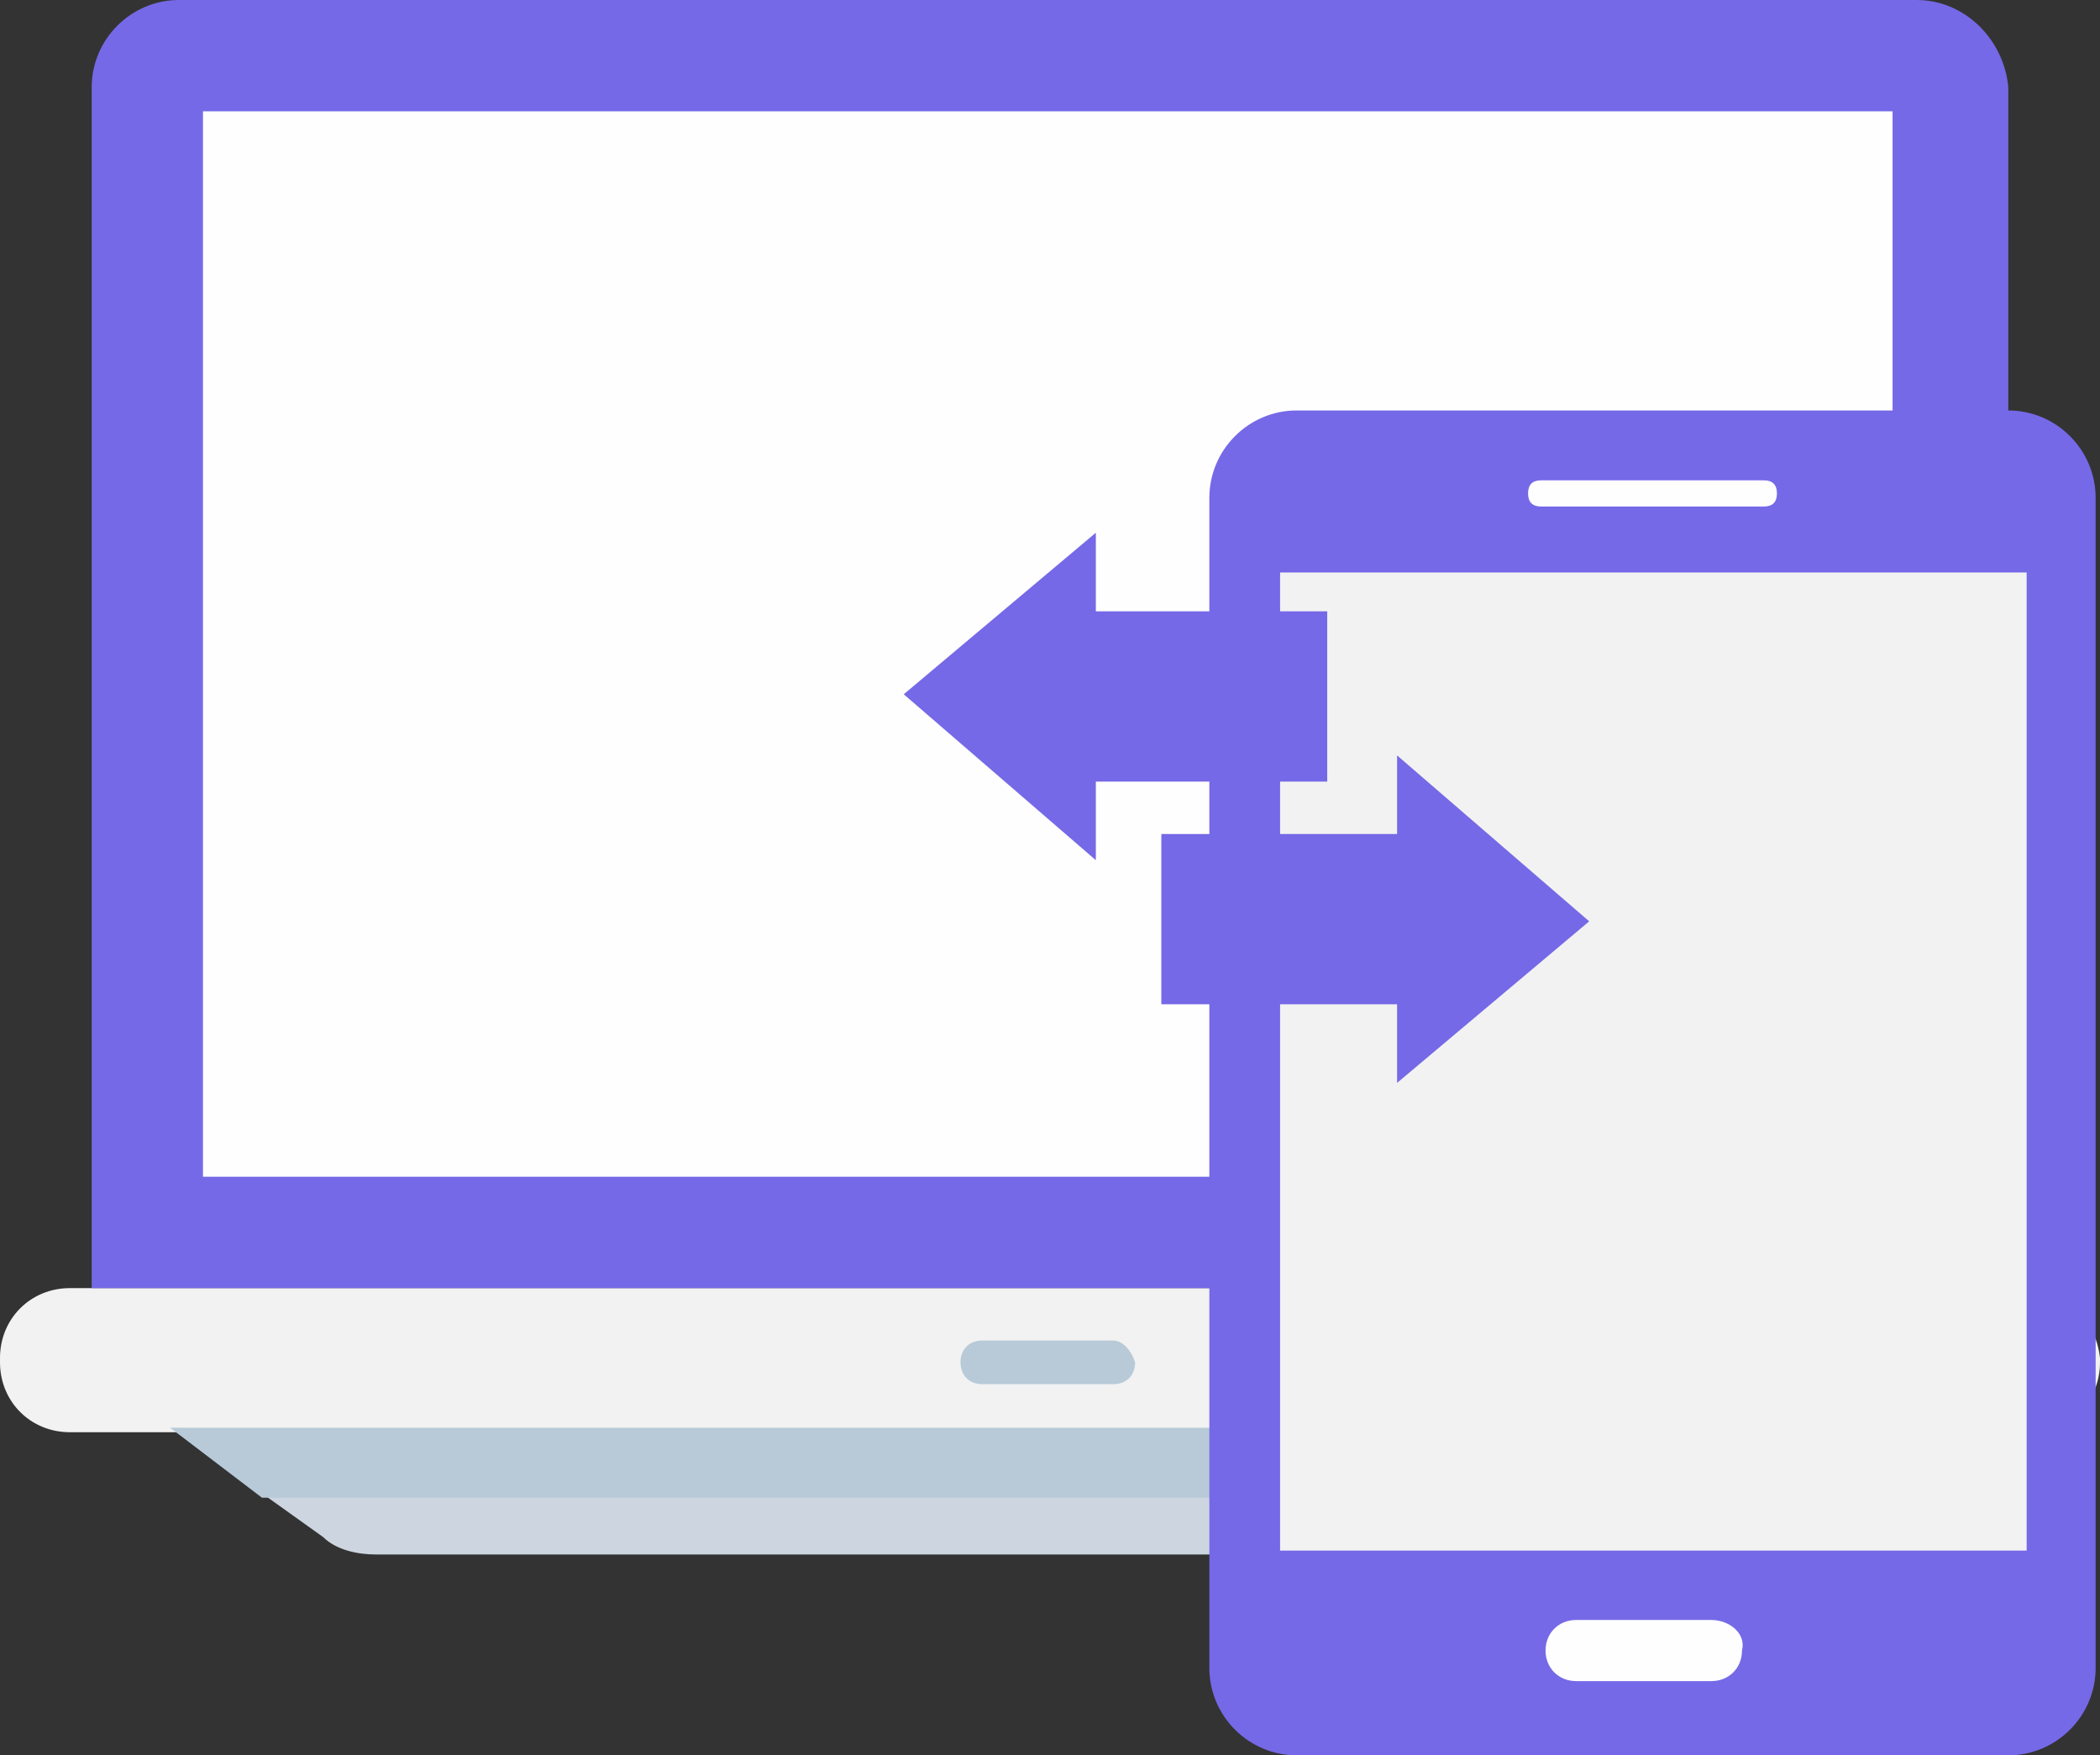 <?xml version="1.0" encoding="UTF-8"?>
<!DOCTYPE svg PUBLIC "-//W3C//DTD SVG 1.1//EN" "http://www.w3.org/Graphics/SVG/1.1/DTD/svg11.dtd">
<!-- Creator: CorelDRAW 2020 (64 Bit) -->
<svg xmlns="http://www.w3.org/2000/svg" xml:space="preserve" width="210mm" height="175.51mm" version="1.1" style="shape-rendering:geometricPrecision; text-rendering:geometricPrecision; image-rendering:optimizeQuality; fill-rule:evenodd; clip-rule:evenodd"
viewBox="0 0 20985.71 17539.07"
 xmlns:xlink="http://www.w3.org/1999/xlink"
 xmlns:xodm="http://www.corel.com/coreldraw/odm/2003">
 <rect x="0" y="0" width="20985.71" height="17539.07" fill="#333333" stroke="none"/>
 <defs>
  <style type="text/css">
   <![CDATA[
    .fil4 {fill:#FEFEFE;fill-rule:nonzero}
    .fil3 {fill:#7569E7;fill-rule:nonzero}
    .fil2 {fill:#B8CAD8;fill-rule:nonzero}
    .fil1 {fill:#CDD6E0;fill-rule:nonzero}
    .fil0 {fill:#F2F2F2;fill-rule:nonzero}
   ]]>
  </style>
 </defs>
 <g id="Camada_x0020_1">
  <path class="fil0" d="M20244.06 12870.68l-19546.01 0c-392.66,0 -698.06,305.44 -698.06,698.1l0 43.63c0,392.66 305.39,698.07 698.06,698.07l19589.6 0c392.66,0 698.06,-305.39 698.06,-698.06l0 -43.63c-43.59,-392.66 -348.98,-698.11 -741.65,-698.11z"/>
  <path class="fil1" d="M19240.56 14266.83l-916.23 654.43 -610.83 436.29c-174.53,87.27 -349.02,174.53 -523.56,174.53l-13437.83 0c-174.53,0 -392.66,-43.63 -523.56,-174.53l-610.83 -436.29 -916.23 -654.43 17539.06 0z"/>
  <polygon class="fil2" points="19240.56,14266.83 18324.35,14964.89 2617.77,14964.89 1701.54,14266.83 "/>
  <path class="fil3" d="M19153.3 0l-17364.49 0c-479.92,0 -872.59,392.66 -872.59,872.59l0 11998.09 19153.29 0 0 -11998.09c-43.63,-479.88 -436.29,-872.59 -916.22,-872.59z"/>
  <rect class="fil4" x="2028.32" y="1112.13" width="16884.56" height="10645.57"/>
  <path class="fil2" d="M11125.5 13394.24l-1308.88 0c-130.9,0 -218.12,87.27 -218.12,218.12 0,130.9 87.27,218.12 218.12,218.12l1308.88 0.01c130.9,0 218.12,-87.27 218.12,-218.12 -43.58,-130.86 -130.85,-218.13 -218.12,-218.13z"/>
  <path class="fil3" d="M20069.52 4101.2l-7111.57 0c-479.92,0 -872.59,392.66 -872.59,872.59l0 11692.7c0,479.92 392.66,872.59 872.59,872.59l7111.57 0c479.92,0 872.59,-392.66 872.59,-872.59l0.01 -11692.7c0,-479.93 -392.66,-872.59 -872.6,-872.59z"/>
  <rect class="fil0" x="12792.14" y="5720.28" width="7460.64" height="9772.98"/>
  <path class="fil4" d="M17102.73 16186.55l-1352.51 0c-174.53,0 -305.39,130.9 -305.39,305.39 0,174.53 130.9,305.39 305.39,305.39l1352.51 0c174.53,0 305.39,-130.9 305.39,-305.39 43.64,-174.53 -130.85,-305.39 -305.39,-305.39z"/>
  <path class="fil4" d="M17626.29 4799.25l-2225.11 0c-87.27,0 -130.9,43.63 -130.9,130.9 0,87.27 43.63,130.9 130.9,130.9l2225.11 0c87.27,0 130.9,-43.63 130.9,-130.9 -0.04,-87.27 -43.63,-130.9 -130.9,-130.9z"/>
  <polygon class="fil3" points="13263.34,6108.13 10950.96,6108.13 10950.96,5322.81 9031.3,6937.09 10950.96,8595 10950.96,7809.68 13263.34,7809.68 "/>
  <polygon class="fil3" points="11605.43,10034.79 13961.4,10034.79 13961.4,10820.11 15881.12,9205.83 13961.4,7547.91 13961.4,8333.24 11605.43,8333.24 "/>
 </g>
</svg>

